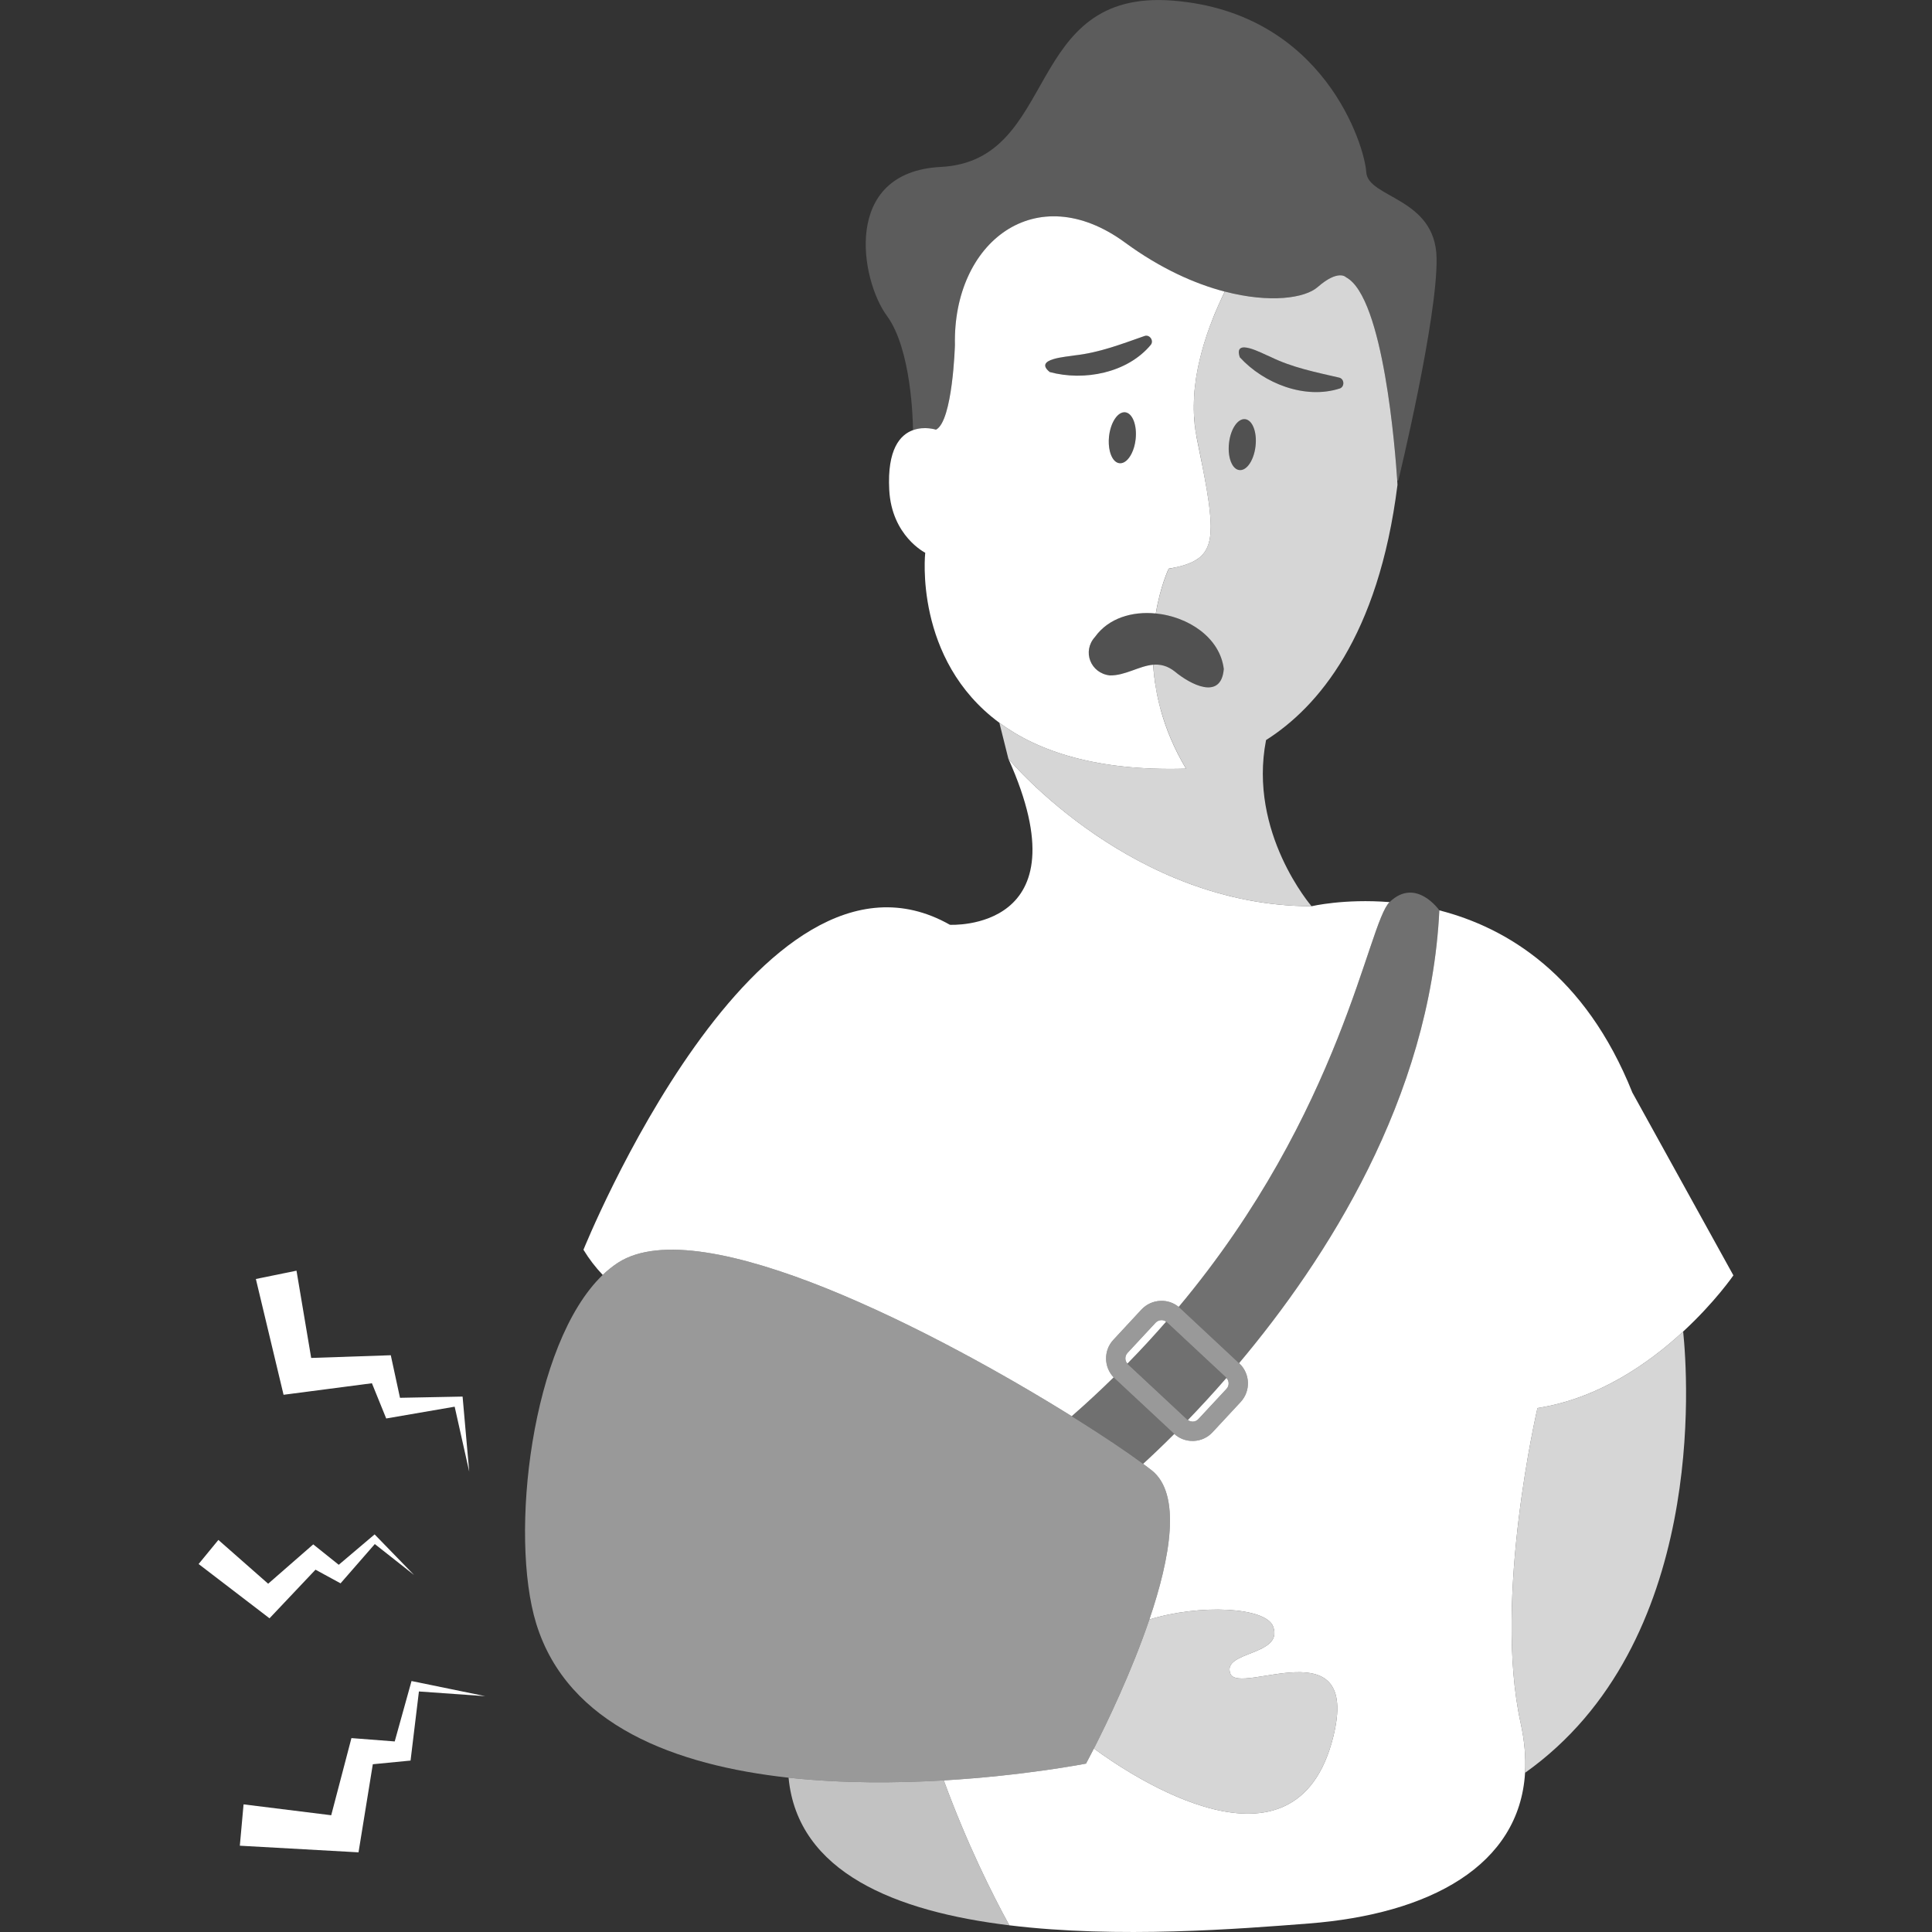 <svg viewBox="0 0 300 300" xmlns="http://www.w3.org/2000/svg"><rect x="0" y="0" width="300" height="300" fill="#333333" stroke="none"/><g fill="#fff"><path d="m 196.59 114.93 v -.01 c 8.03 -5.1 17.46 -16.06 20.41 -39.63 0 0 -.01 -.25 -.04 -.69 -.29 -4.41 -2.1 -28.44 -7.94 -31.54 0 0 -1.17 -1.32 -4.42 1.52 -1.96 1.72 -7.39 2.53 -14.42 .69 v .01 h .01 c -.32 .65 -.63 1.32 -.94 2 q -.01 0 -.01 .01 c -.45 1.03 -.89 2.09 -1.3 3.18 q -.01 0 -.01 .01 c -.19 .5 -.37 1.01 -.54 1.52 s -.33 1.03 -.49 1.55 c -.12 .4 -.23 .79 -.33 1.19 -.11 .39 -.21 .79 -.3 1.19 -.07 .26 -.13 .53 -.18 .8 -.04 .19 -.08 .39 -.12 .58 -.01 .08 -.03 .15 -.04 .23 -.05 .23 -.09 .46 -.13 .69 -.06 .31 -.1 .62 -.14 .93 -.03 .27 -.07 .54 -.1 .82 -.01 .05 -.02 .09 -.02 .14 -.01 .03 -.01 .07 -.01 .1 -.02 .19 -.04 .38 -.05 .57 h -.01 c -.01 .13 -.02 .27 -.03 .41 -.01 .08 -.01 .17 -.01 .25 -.01 .1 -.01 .19 -.02 .29 v .17 c -.01 .12 -.02 .24 -.02 .36 v .15 c -.01 .08 -.01 .15 -.01 .23 0 .03 -.01 .06 0 .09 -.01 .09 -.01 .19 -.01 .28 v .41 c .01 .04 .01 .08 .01 .12 v .11 c 0 .11 0 .22 .01 .33 0 .13 0 .26 .01 .38 0 .1 0 .2 .01 .3 0 .02 .01 .03 .01 .05 0 .08 .01 .16 .02 .24 0 .07 0 .15 .01 .22 s .01 .14 .02 .21 .01 .13 .01 .19 v .04 c .02 .2 .04 .39 .07 .59 .01 .04 .01 .09 .02 .13 v .06 c .02 .13 .03 .27 .05 .4 .01 .08 .02 .16 .04 .24 .01 .06 .03 .12 .04 .18 v .02 c .01 .03 .01 .07 .02 .1 .03 .22 .07 .43 .11 .64 .25 1.25 .49 2.42 .71 3.52 .06 .29 .11 .57 .16 .84 .26 1.33 .49 2.55 .68 3.66 .12 .74 .22 1.43 .32 2.08 0 .02 0 .04 .01 .06 .04 .36 .09 .71 .12 1.05 .09 .77 .14 1.47 .16 2.12 .01 .16 .01 .31 .01 .46 0 .3 -.01 .58 -.03 .86 -.01 .14 -.02 .27 -.03 .39 v .01 c -.01 .13 -.03 .25 -.05 .37 v .01 c -.02 .12 -.04 .24 -.06 .36 v .01 c -.02 .11 -.05 .22 -.08 .33 v .01 c -.02 .11 -.05 .21 -.09 .32 v .01 c -.03 .1 -.07 .2 -.11 .3 v .01 c -.03 .09 -.07 .19 -.12 .28 v .01 c -.08 .18 -.18 .36 -.29 .53 v .01 c -.06 .08 -.11 .16 -.17 .24 -.24 .32 -.53 .61 -.86 .86 h -.01 c -.29 .23 -.62 .42 -1 .6 -.19 .08 -.39 .17 -.6 .25 s -.43 .16 -.66 .23 c -.35 .11 -.72 .2 -1.11 .29 s -.81 .18 -1.25 .25 c 0 0 -1.28 2.65 -2 6.95 5.02 .5 9.95 3.72 10.55 8.62 -.41 4.98 -5.27 2.34 -7.6 .4 -1.16 -.92 -2.27 -1.15 -3.36 -1.06 .01 .1 .02 .2 .02 .3 .01 .03 .01 .06 .01 .09 v .04 c .01 .06 .01 .11 .02 .17 -.01 .01 -.01 .03 0 .05 .01 .14 .02 .28 .04 .42 0 .1 .01 .19 .02 .29 0 .02 0 .04 .01 .07 .01 .06 .01 .13 .02 .2 .01 .05 .01 .1 .02 .15 .01 .12 .03 .25 .05 .37 .01 .14 .03 .28 .05 .43 .01 .03 .01 .07 .02 .1 v .02 c 0 .06 .01 .11 .02 .17 v .03 c 0 .02 .01 .05 .01 .07 .01 .02 .01 .03 .02 .05 v .03 c .01 .08 .02 .17 .04 .25 .05 .36 .11 .73 .19 1.11 v .01 c .1 .5 .21 1.02 .34 1.54 .07 .3 .15 .6 .23 .9 h .01 c .79 2.96 2.06 6.08 3.96 9.27 h -.01 c -.09 .01 -.15 .01 -.15 .01 -13.73 .39 -22.82 -2.69 -28.83 -7.13 l 1.4 5.59 c .58 .69 19.38 22.87 47.08 22.9 0 0 -9.87 -11.39 -7.07 -25.79 z m .62 -59.55 c 3.46 1.7 7 2.39 10.75 3.26 .81 .2 .85 1.41 .09 1.68 -5.41 1.75 -11.81 -.77 -15.53 -4.84 -1.06 -3.15 3.54 -.55 4.69 -.1 z m -2.25 13.89 c -.14 1.24 -.56 2.31 -1.1 2.98 -.42 .52 -.92 .8 -1.41 .74 -.49 -.05 -.9 -.42 -1.19 -1.01 -.39 -.77 -.56 -1.92 -.42 -3.17 .24 -2.19 1.36 -3.85 2.5 -3.72 1.14 .12 1.87 2 1.62 4.18 z" opacity=".8"/><path d="m 223.07 40.04 c .18 9.39 -5.94 34.58 -5.94 34.58 l -.17 -.02 c -.29 -4.41 -2.1 -28.44 -7.94 -31.54 0 0 -1.17 -1.32 -4.42 1.52 -1.96 1.72 -7.39 2.53 -14.42 .69 v .01 c -4.65 -1.21 -9.99 -3.59 -15.49 -7.62 -13.82 -10.13 -26.76 -.05 -26.41 15.92 0 0 -.34 11.83 -2.94 13.14 0 0 -1.77 -.59 -3.57 .07 -.01 -1.4 -.24 -12.57 -4.06 -17.76 -4.07 -5.53 -7.09 -22.31 8.38 -23.11 18.5 -.94 12.65 -27.72 36.09 -25.82 23.43 1.89 29.73 22.57 29.97 26.62 .23 4.05 10.74 3.92 10.92 13.32 z" opacity=".2"/><path d="m 174.69 37.66 c -13.82 -10.13 -26.76 -.05 -26.41 15.92 0 0 -.34 11.83 -2.94 13.14 0 0 -1.77 -.59 -3.57 .07 -2 .72 -4.02 2.98 -3.69 9.26 .37 7.18 5.59 9.78 5.59 9.78 s -1.85 16.55 11.51 26.4 c 6.01 4.44 15.1 7.52 28.83 7.13 0 0 .06 0 .15 -.01 -1.9 -3.19 -3.17 -6.31 -3.96 -9.27 -.08 -.3 -.16 -.6 -.23 -.9 -.13 -.52 -.24 -1.04 -.34 -1.54 v -.01 c -.06 -.29 -.11 -.59 -.15 -.87 -.02 -.08 -.03 -.16 -.04 -.24 -.02 -.08 -.03 -.17 -.04 -.25 -.01 -.02 -.01 -.03 -.01 -.05 -.01 -.03 -.01 -.07 -.02 -.1 v -.03 c -.02 -.1 -.04 -.19 -.04 -.29 0 -.04 -.01 -.07 -.01 -.11 0 -.02 -.01 -.04 -.01 -.06 -.01 -.02 -.01 -.04 -.01 -.06 -.02 -.15 -.04 -.29 -.06 -.43 -.01 -.1 -.03 -.2 -.03 -.29 -.01 -.07 -.02 -.14 -.02 -.2 0 -.02 0 -.05 -.01 -.07 -.03 -.25 -.06 -.5 -.07 -.74 -.02 -.16 -.03 -.32 -.04 -.47 -.01 -.05 -.01 -.1 -.01 -.15 -2.2 .19 -4.34 1.7 -6.73 1.66 -3 -.34 -4.33 -3.75 -2.3 -5.98 2.1 -2.93 5.79 -4.01 9.44 -3.64 .72 -4.31 2 -6.96 2 -6.96 .45 -.08 .87 -.16 1.26 -.24 .39 -.09 .76 -.18 1.11 -.29 .23 -.07 .45 -.15 .66 -.23 s .41 -.17 .6 -.25 c .38 -.18 .71 -.38 1 -.6 h .01 c .33 -.25 .62 -.54 .86 -.86 .06 -.08 .11 -.16 .17 -.24 v -.01 c .11 -.17 .21 -.35 .29 -.53 v -.01 c .05 -.09 .09 -.19 .12 -.28 v -.01 c .04 -.1 .08 -.2 .11 -.3 v -.01 c .04 -.11 .07 -.21 .09 -.32 v -.01 c .03 -.11 .06 -.22 .08 -.33 v -.01 c .02 -.12 .04 -.24 .06 -.36 v -.01 c .02 -.12 .04 -.24 .05 -.37 v -.01 c .01 -.12 .02 -.25 .03 -.39 .02 -.28 .03 -.56 .03 -.86 0 -.15 0 -.3 -.01 -.46 -.02 -.65 -.07 -1.35 -.16 -2.12 -.03 -.34 -.08 -.69 -.12 -1.05 -.01 -.02 -.01 -.04 -.01 -.06 -.1 -.65 -.2 -1.34 -.32 -2.08 -.19 -1.11 -.42 -2.33 -.68 -3.66 -.06 -.27 -.11 -.55 -.17 -.84 -.22 -1.1 -.46 -2.27 -.71 -3.52 -.03 -.16 -.06 -.32 -.08 -.48 -.01 -.05 -.02 -.1 -.02 -.16 -.01 -.04 -.01 -.08 -.02 -.12 -.01 -.06 -.03 -.12 -.04 -.18 -.02 -.08 -.03 -.16 -.04 -.24 -.02 -.13 -.03 -.27 -.05 -.4 v -.02 c -.04 -.22 -.07 -.44 -.08 -.66 0 -.04 -.01 -.09 -.01 -.13 v -.01 c -.01 -.1 -.02 -.2 -.03 -.31 0 -.03 -.01 -.05 -.01 -.08 -.01 -.17 -.03 -.33 -.03 -.5 -.01 -.07 -.01 -.14 -.01 -.21 v -.11 c -.01 -.03 -.01 -.06 -.01 -.09 -.01 -.14 -.01 -.29 -.01 -.43 v -.04 c -.01 -.09 -.01 -.17 -.01 -.26 v -.64 c 0 -.06 0 -.11 .01 -.17 -.01 -.03 0 -.06 0 -.09 v -.11 c 0 -.09 0 -.18 .01 -.27 v -.05 c 0 -.16 .01 -.32 .02 -.48 .01 -.03 .01 -.06 .01 -.09 v -.03 c 0 -.06 0 -.11 .01 -.17 0 -.08 0 -.17 .01 -.25 .01 -.14 .02 -.28 .03 -.41 .02 -.19 .03 -.38 .06 -.57 0 -.03 0 -.07 .01 -.1 0 -.05 .01 -.09 .02 -.14 .03 -.28 .07 -.55 .1 -.82 .04 -.31 .08 -.62 .14 -.93 .04 -.23 .08 -.46 .13 -.69 .01 -.08 .03 -.15 .04 -.23 .04 -.19 .08 -.39 .12 -.58 .05 -.27 .11 -.54 .18 -.8 .09 -.4 .19 -.8 .3 -1.19 .1 -.4 .21 -.79 .33 -1.19 .16 -.52 .32 -1.04 .49 -1.55 s .35 -1.02 .54 -1.52 q 0 -.01 .01 -.01 c .4 -1.09 .84 -2.16 1.3 -3.18 q 0 -.01 .01 -.01 c .3 -.69 .61 -1.35 .93 -2 -4.65 -1.21 -9.99 -3.59 -15.49 -7.62 z m 1.65 30.55 c -.09 .83 -.31 1.58 -.61 2.19 -.49 1 -1.19 1.61 -1.9 1.53 -.7 -.07 -1.24 -.81 -1.5 -1.88 -.16 -.67 -.21 -1.46 -.12 -2.3 .25 -2.19 1.37 -3.85 2.51 -3.73 1.14 .13 1.86 2.01 1.62 4.19 z m 2.36 -14.67 c -3.63 4.38 -10.38 5.68 -15.7 4.23 -2.58 -2.09 2.69 -2.36 3.91 -2.59 3.83 -.43 7.19 -1.74 10.82 -3.01 .79 -.27 1.47 .73 .97 1.37 z"/><path d="m 236.81 275.28 c .14 -2.4 -.08 -4.97 -.69 -7.75 -4.28 -19.44 2.62 -48.89 2.62 -48.89 9.46 -1.46 17.28 -6.94 22.62 -11.88 .73 7.03 3.7 48.47 -24.55 68.52 z" opacity=".8"/><path d="m 269.16 198.04 s -2.82 4.12 -7.8 8.72 c -5.34 4.94 -13.16 10.42 -22.62 11.88 0 0 -6.9 29.45 -2.62 48.89 .61 2.78 .83 5.35 .69 7.75 -.87 14.39 -14.75 21.94 -33.6 23.4 -10.67 .83 -29.61 2.35 -46.48 .28 -2.64 -4.8 -6.53 -12.57 -10.18 -22.5 12.65 -.75 22.09 -2.61 22.09 -2.61 s .46 -.86 1.22 -2.34 c 5.74 4.22 31.35 21.47 37.16 -1.79 4.31 -17.23 -14.6 -6.31 -15.97 -9.84 -1.38 -3.53 8.35 -2.75 6.64 -7.32 -1.14 -3.04 -11.44 -3.5 -19.22 -1.08 3.27 -9.62 5.02 -19.5 .35 -23.18 -.38 -.3 -.82 -.63 -1.32 -1 1.28 -1.17 2.93 -2.73 4.84 -4.64 .78 .71 1.79 1.09 2.83 1.09 h .16 c 1.13 -.04 2.19 -.52 2.96 -1.36 l 4.35 -4.68 c 1.6 -1.72 1.5 -4.42 -.21 -6.01 l -.03 -.03 c 13.4 -15.94 29.68 -41.08 31.1 -70.31 10.47 2.68 22.65 9.98 29.97 28.29 z"/><path d="m 215.77 140.08 c -3.37 3.25 -7.33 32.48 -32.74 62.86 -.8 -.65 -1.79 -.99 -2.83 -.94 -1.13 .04 -2.18 .52 -2.96 1.35 l -4.35 4.69 c -1.55 1.65 -1.5 4.23 .04 5.84 -2.06 2.02 -4.23 4.04 -6.51 6.03 -20.45 -12.74 -57.51 -32.19 -70.45 -23.84 -.83 .54 -1.62 1.17 -2.38 1.9 -1.13 -1.19 -2.13 -2.49 -2.99 -3.91 0 0 27.12 -67.33 56.9 -50.46 0 0 21.2 1.17 9.08 -25.78 .58 .69 19.38 22.87 47.08 22.9 0 0 5.04 -1.2 12.11 -.64 z"/><path d="m 156.73 298.96 c -17.58 -2.13 -32.89 -8.17 -34.28 -22.92 8.3 .9 16.74 .85 24.1 .42 3.65 9.93 7.54 17.7 10.18 22.5 z" opacity=".7"/><path d="m 207.02 269.72 c -5.81 23.26 -31.42 6.01 -37.16 1.79 1.95 -3.82 5.83 -11.83 8.61 -20.03 7.78 -2.42 18.08 -1.96 19.22 1.08 1.71 4.57 -8.02 3.79 -6.64 7.32 1.37 3.53 20.28 -7.39 15.97 9.84 z" opacity=".8"/><path d="m 176.34 68.21 c -.09 .83 -.31 1.58 -.61 2.19 -.49 1 -1.19 1.61 -1.9 1.53 -.7 -.07 -1.24 -.81 -1.5 -1.88 -.16 -.67 -.21 -1.46 -.12 -2.3 .25 -2.19 1.37 -3.85 2.51 -3.73 1.14 .13 1.86 2.01 1.62 4.19 z" opacity=".15"/><path d="m 194.96 69.27 c -.14 1.24 -.56 2.31 -1.1 2.98 -.42 .52 -.92 .8 -1.41 .74 -.49 -.05 -.9 -.42 -1.19 -1.01 -.39 -.77 -.56 -1.92 -.42 -3.17 .24 -2.19 1.36 -3.85 2.5 -3.72 1.14 .12 1.87 2 1.62 4.18 z" opacity=".15"/><path d="m 178.7 53.54 c -3.63 4.38 -10.38 5.68 -15.7 4.23 -2.58 -2.09 2.69 -2.36 3.91 -2.59 3.83 -.43 7.19 -1.74 10.82 -3.01 .79 -.27 1.47 .73 .97 1.37 z" opacity=".15"/><path d="m 208.05 60.32 c -5.41 1.75 -11.81 -.77 -15.53 -4.84 -1.06 -3.15 3.54 -.55 4.69 -.1 3.46 1.7 7 2.39 10.75 3.26 .81 .2 .85 1.41 .09 1.68 z" opacity=".15"/><path d="m 190.03 103.88 c -.41 4.98 -5.27 2.34 -7.6 .4 -1.16 -.92 -2.27 -1.15 -3.36 -1.06 h -.01 c -2.2 .19 -4.34 1.7 -6.73 1.66 -3 -.34 -4.33 -3.75 -2.3 -5.98 2.1 -2.93 5.79 -4.01 9.44 -3.64 h .01 c 5.02 .5 9.95 3.72 10.55 8.62 z" opacity=".15"/><path d="m 72.86 228.52 l -2.26 -10.09 -10.63 1.83 -2.22 -5.47 -13.72 1.79 -4.3 -17.98 6.31 -1.29 2.28 13.55 12.36 -.42 1.43 6.61 9.72 -.19 z"/><path d="m 75.35 263.38 l -10.3 -.73 -1.3 10.73 -5.86 .57 -2.22 13.68 -18.43 -1.03 .58 -6.42 13.61 1.69 3.14 -11.98 6.72 .52 2.61 -9.38 z"/><path d="m 64.29 244.56 l -6.09 -4.8 -5.32 6.1 -3.89 -2.12 -7.14 7.55 -11.01 -8.43 3.07 -3.74 7.73 6.8 7 -6.11 3.96 3.17 5.57 -4.72 z"/><path d="m 182.34 222.66 c -1.91 1.91 -3.56 3.47 -4.84 4.64 -2.45 -1.81 -6.31 -4.42 -11.08 -7.39 2.28 -1.99 4.45 -4.01 6.51 -6.03 .06 .06 .11 .12 .17 .17 l 9.18 8.56 c .02 .02 .04 .04 .06 .05 z" opacity=".3"/><path d="m 223.5 141.36 c -1.42 29.23 -17.7 54.37 -31.1 70.31 l -9.15 -8.54 c -.07 -.07 -.14 -.13 -.22 -.19 25.41 -30.38 29.37 -59.61 32.74 -62.86 4.09 -3.95 7.73 1.28 7.73 1.28 z" opacity=".3"/><path d="m 178.47 251.48 c -2.78 8.2 -6.66 16.21 -8.61 20.03 -.76 1.48 -1.22 2.34 -1.22 2.34 s -9.44 1.86 -22.09 2.61 c -7.36 .43 -15.8 .48 -24.1 -.42 -17.46 -1.92 -34.31 -8.08 -39.19 -23.94 -4.2 -13.67 -.77 -43.49 10.33 -54.13 .76 -.73 1.55 -1.36 2.38 -1.9 12.94 -8.35 50 11.1 70.45 23.84 4.77 2.97 8.63 5.58 11.08 7.39 .5 .37 .94 .7 1.32 1 4.67 3.68 2.92 13.56 -.35 23.18 z" opacity=".5"/><path d="m 192.43 211.7 l -.03 -.03 -9.15 -8.54 c -.07 -.07 -.14 -.13 -.22 -.19 -.8 -.65 -1.79 -.99 -2.83 -.94 -1.13 .04 -2.18 .52 -2.96 1.35 l -4.35 4.69 c -1.55 1.65 -1.5 4.23 .04 5.84 .06 .06 .11 .12 .17 .17 l 9.18 8.56 c .02 .02 .04 .04 .06 .05 .78 .71 1.79 1.09 2.83 1.09 h .16 c 1.13 -.04 2.19 -.52 2.96 -1.36 l 4.35 -4.68 c 1.6 -1.72 1.5 -4.42 -.21 -6.01 z m -1.98 3.96 l -4.36 4.69 c -.23 .25 -.53 .39 -.87 .4 -.28 -.01 -.55 -.08 -.77 -.25 -.04 -.02 -.08 -.05 -.12 -.09 l -9.18 -8.56 c -.03 -.03 -.07 -.06 -.09 -.1 -.42 -.47 -.42 -1.19 .02 -1.67 l 4.36 -4.69 c .23 -.24 .54 -.38 .87 -.4 h .04 c .27 0 .52 .08 .73 .24 .04 .03 .08 .06 .12 .1 l 9.18 8.56 c .02 .02 .05 .04 .06 .07 .45 .47 .46 1.22 .01 1.7 z" opacity=".5"/><path d="m 190.45 215.66 l -4.36 4.69 c -.23 .25 -.53 .39 -.87 .4 -.28 -.01 -.55 -.08 -.77 -.25 1.85 -1.92 3.87 -4.1 5.99 -6.54 .45 .47 .46 1.22 .01 1.7 z"/><path d="m 181.08 205.23 c -1.89 2.17 -3.89 4.35 -6.02 6.52 -.42 -.47 -.42 -1.19 .02 -1.67 l 4.36 -4.69 c .23 -.24 .54 -.38 .87 -.4 h .04 c .27 0 .52 .08 .73 .24 z"/><path d="m 190.44 213.96 c -2.12 2.44 -4.14 4.62 -5.99 6.54 -.04 -.02 -.08 -.05 -.12 -.09 l -9.18 -8.56 c -.03 -.03 -.07 -.06 -.09 -.1 2.13 -2.17 4.13 -4.35 6.02 -6.52 .04 .03 .08 .06 .12 .1 l 9.18 8.56 c .02 .02 .05 .04 .06 .07 z" opacity=".3"/></g></svg>